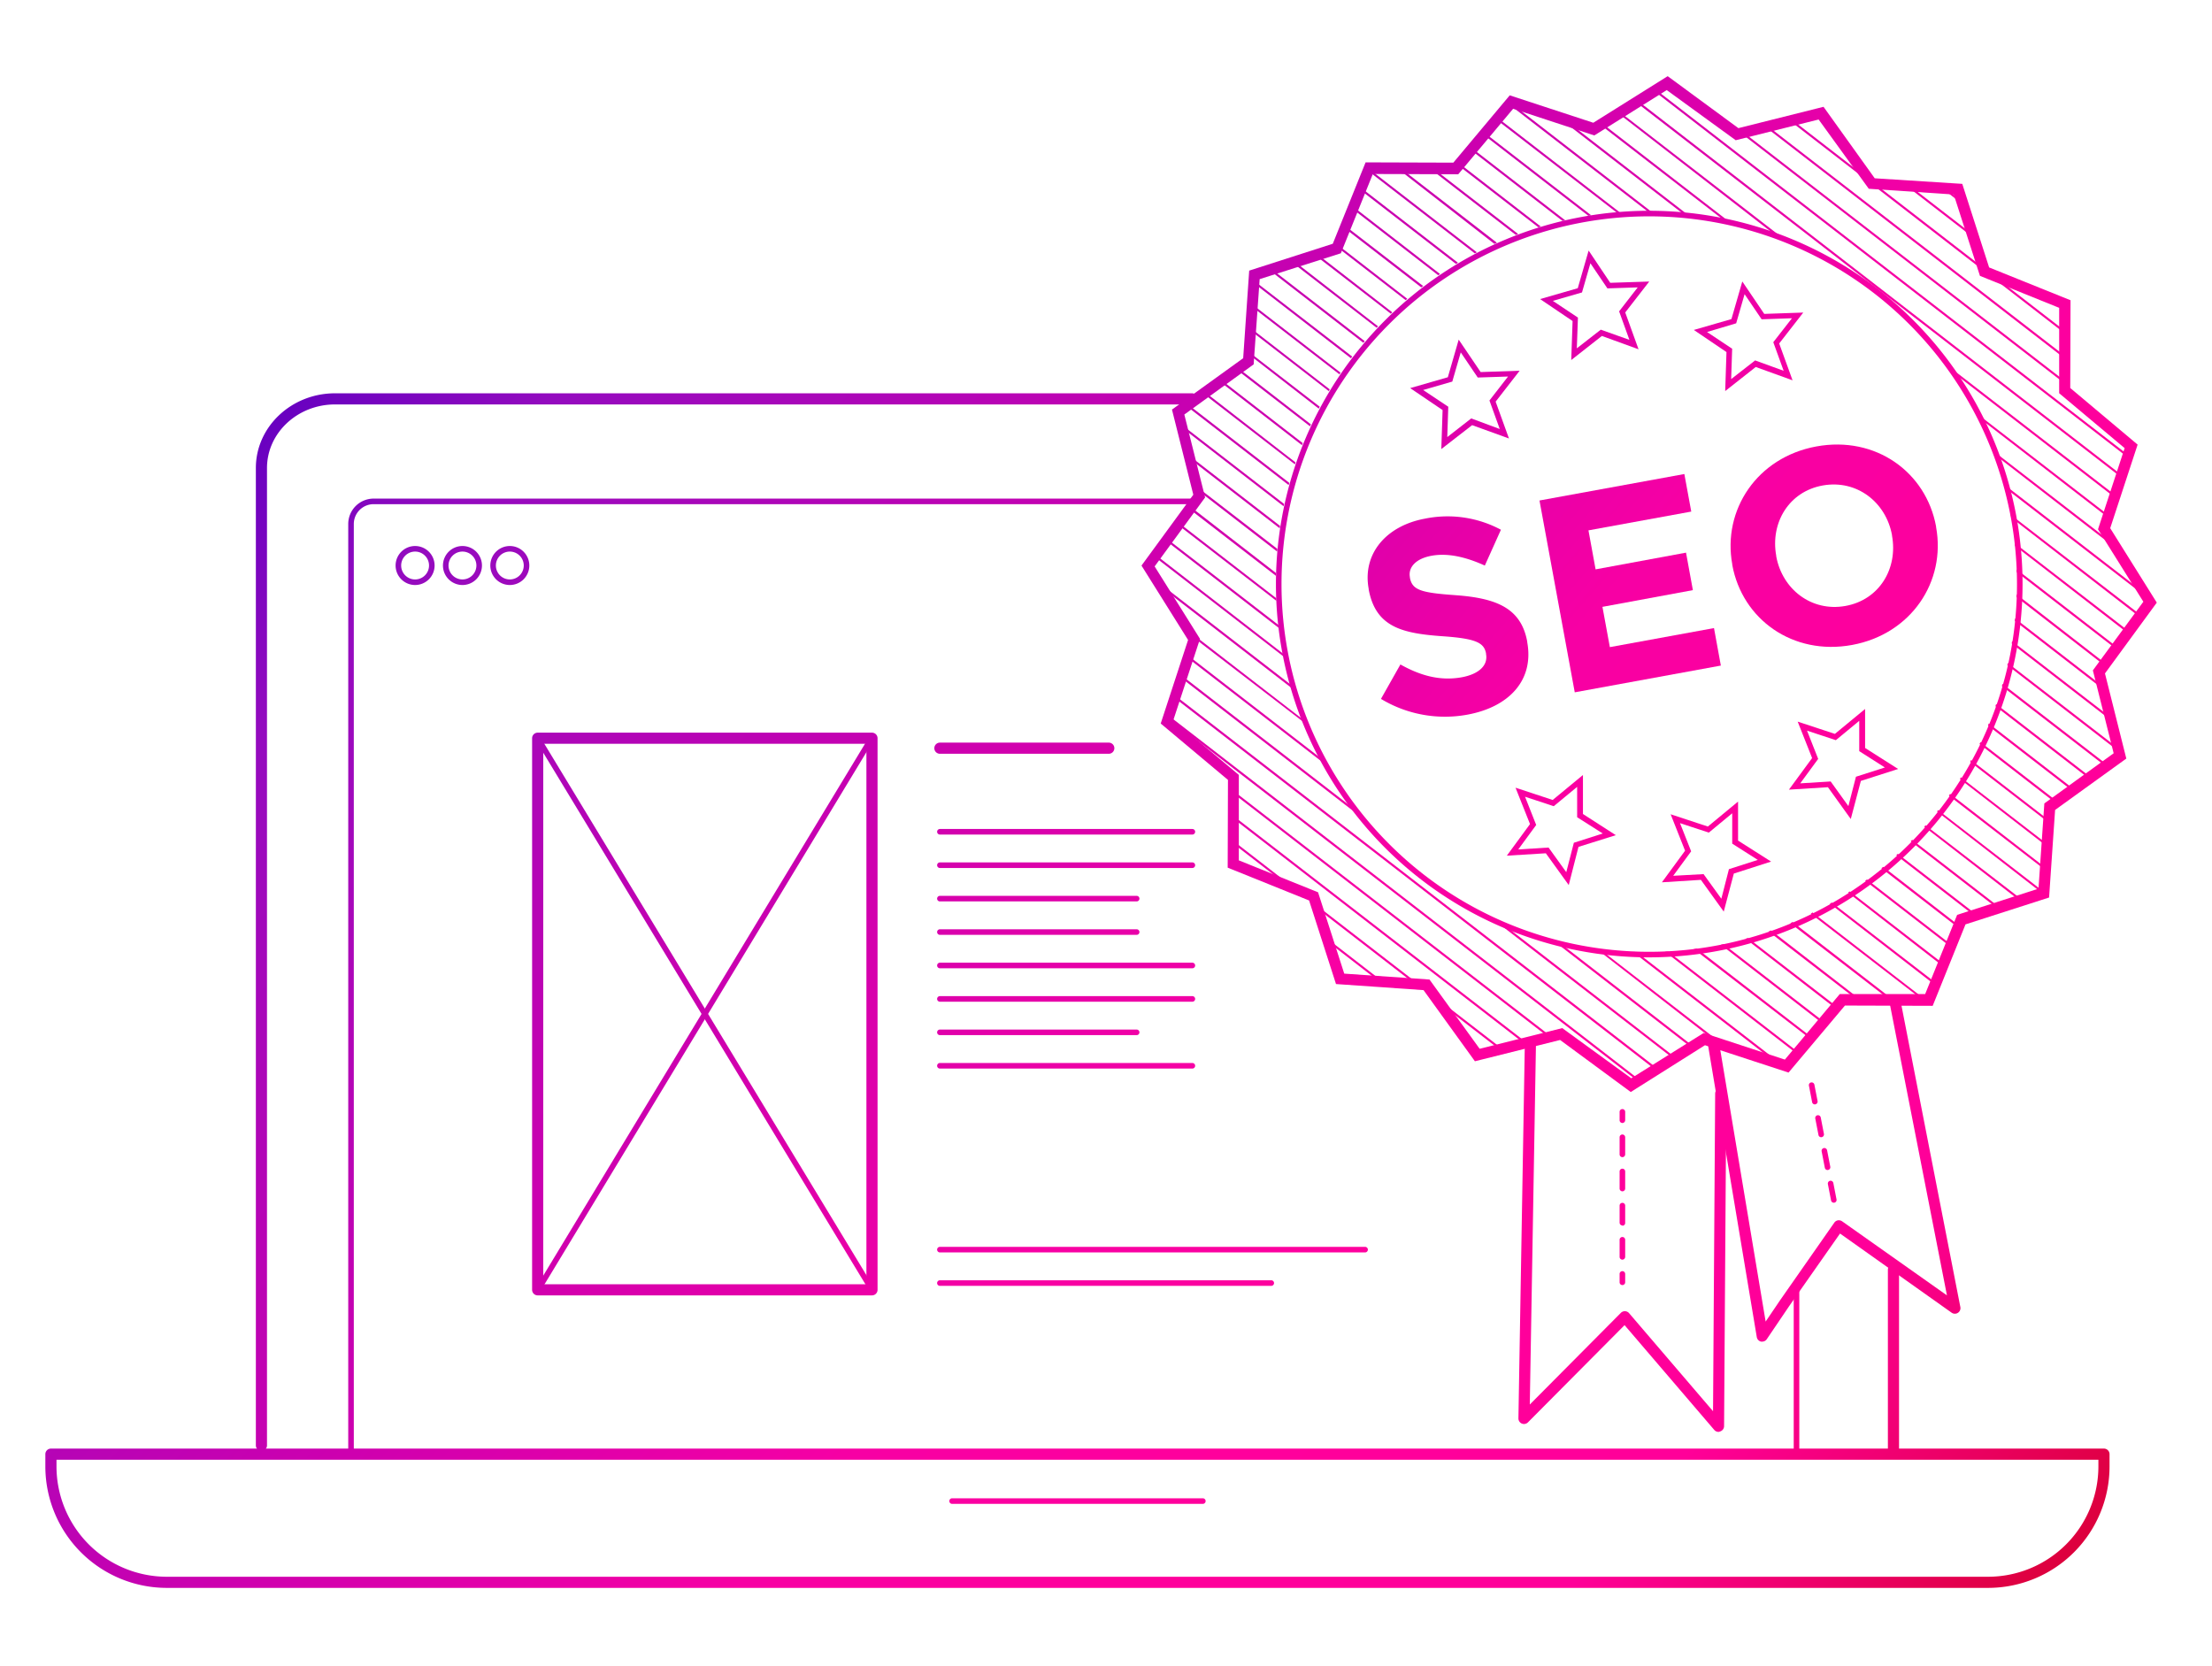 <?xml version="1.0" encoding="UTF-8"?>
<svg xmlns="http://www.w3.org/2000/svg" xmlns:xlink="http://www.w3.org/1999/xlink" id="Ebene_1" data-name="Ebene 1" viewBox="0 0 397 299">
  <defs>
    <style>.cls-1{fill:url(#Unbenannter_Verlauf_2);}.cls-2{fill:url(#Unbenannter_Verlauf_2-2);}.cls-3{fill:url(#Unbenannter_Verlauf_2-3);}.cls-4{fill:url(#Unbenannter_Verlauf_2-4);}.cls-5{fill:url(#Unbenannter_Verlauf_2-5);}.cls-6{fill:url(#Unbenannter_Verlauf_2-6);}.cls-7{fill:url(#Unbenannter_Verlauf_2-7);}.cls-8{fill:url(#Unbenannter_Verlauf_2-8);}.cls-9{fill:url(#Unbenannter_Verlauf_2-9);}.cls-10{fill:url(#Unbenannter_Verlauf_2-10);}.cls-11{fill:url(#Unbenannter_Verlauf_2-11);}.cls-12{fill:url(#Unbenannter_Verlauf_2-12);}.cls-13{fill:url(#Unbenannter_Verlauf_2-13);}.cls-14{fill:url(#Unbenannter_Verlauf_2-14);}.cls-15{fill:url(#Unbenannter_Verlauf_2-15);}.cls-16{fill:url(#Unbenannter_Verlauf_2-16);}.cls-17{fill:url(#Unbenannter_Verlauf_2-17);}.cls-18{fill:url(#Unbenannter_Verlauf_2-18);}.cls-19{fill:url(#Unbenannter_Verlauf_2-19);}.cls-20{fill:url(#Unbenannter_Verlauf_2-20);}.cls-21{fill:url(#Unbenannter_Verlauf_2-21);}.cls-22{fill:url(#Unbenannter_Verlauf_2-22);}.cls-23{fill:url(#Unbenannter_Verlauf_2-23);}.cls-24{fill:url(#Unbenannter_Verlauf_2-24);}.cls-25{fill:url(#Unbenannter_Verlauf_2-25);}.cls-26{fill:url(#Unbenannter_Verlauf_2-26);}.cls-27{fill:url(#Unbenannter_Verlauf_2-27);}.cls-28{fill:url(#Unbenannter_Verlauf_2-28);}.cls-29{fill:url(#Unbenannter_Verlauf_2-29);}.cls-30{fill:url(#Unbenannter_Verlauf_2-30);}.cls-31{fill:url(#Unbenannter_Verlauf_2-31);}.cls-32{fill:url(#Unbenannter_Verlauf_2-32);}.cls-33{fill:url(#Unbenannter_Verlauf_2-33);}.cls-34{fill:url(#Unbenannter_Verlauf_2-34);}.cls-35{fill:url(#Unbenannter_Verlauf_2-35);}.cls-36{fill:url(#Unbenannter_Verlauf_2-36);}.cls-37{fill:url(#Unbenannter_Verlauf_2-37);}.cls-38{fill:url(#Unbenannter_Verlauf_2-38);}.cls-39{fill:url(#Unbenannter_Verlauf_2-39);}.cls-40{fill:url(#Unbenannter_Verlauf_2-40);}.cls-41{fill:none;}.cls-42{fill:url(#Unbenannter_Verlauf_2-41);}.cls-43{fill:url(#Unbenannter_Verlauf_2-42);}.cls-44{fill:url(#Unbenannter_Verlauf_2-43);}.cls-45{fill:url(#Unbenannter_Verlauf_2-44);}.cls-46{fill:url(#Unbenannter_Verlauf_2-45);}.cls-47{fill:url(#Unbenannter_Verlauf_2-46);}.cls-48{fill:url(#Unbenannter_Verlauf_2-47);}.cls-49{fill:url(#Unbenannter_Verlauf_2-48);}.cls-50{fill:url(#Unbenannter_Verlauf_2-49);}.cls-51{fill:url(#Unbenannter_Verlauf_2-50);}.cls-52{fill:url(#Unbenannter_Verlauf_2-51);}.cls-53{fill:url(#Unbenannter_Verlauf_2-52);}.cls-54{fill:url(#Unbenannter_Verlauf_2-53);}.cls-55{fill:url(#Unbenannter_Verlauf_2-54);}.cls-56{fill:url(#Unbenannter_Verlauf_2-55);}.cls-57{fill:url(#Unbenannter_Verlauf_2-56);}.cls-58{fill:url(#Unbenannter_Verlauf_2-57);}.cls-59{fill:url(#Unbenannter_Verlauf_2-58);}.cls-60{fill:url(#Unbenannter_Verlauf_2-59);}.cls-61{fill:url(#Unbenannter_Verlauf_2-60);}.cls-62{fill:url(#Unbenannter_Verlauf_2-61);}.cls-63{fill:url(#Unbenannter_Verlauf_2-62);}.cls-64{fill:url(#Unbenannter_Verlauf_2-63);}.cls-65{fill:url(#Unbenannter_Verlauf_2-64);}.cls-66{fill:url(#Unbenannter_Verlauf_2-65);}.cls-67{fill:url(#Unbenannter_Verlauf_2-66);}.cls-68{fill:url(#Unbenannter_Verlauf_2-67);}.cls-69{fill:url(#Unbenannter_Verlauf_2-68);}.cls-70{fill:url(#Unbenannter_Verlauf_2-69);}.cls-71{fill:url(#Unbenannter_Verlauf_2-70);}.cls-72{fill:url(#Unbenannter_Verlauf_2-71);}.cls-73{fill:url(#Unbenannter_Verlauf_2-72);}.cls-74{fill:url(#Unbenannter_Verlauf_2-73);}.cls-75{fill:url(#Unbenannter_Verlauf_2-74);}.cls-76{fill:url(#Unbenannter_Verlauf_2-75);}.cls-77{fill:url(#Unbenannter_Verlauf_2-76);}.cls-78{fill:url(#Unbenannter_Verlauf_2-77);}.cls-79{fill:url(#Unbenannter_Verlauf_2-78);}.cls-80{fill:url(#Unbenannter_Verlauf_2-79);}.cls-81{fill:url(#Unbenannter_Verlauf_2-80);}.cls-82{fill:url(#Unbenannter_Verlauf_2-81);}.cls-83{fill:url(#Unbenannter_Verlauf_2-82);}.cls-84{fill:url(#Unbenannter_Verlauf_2-83);}.cls-85{fill:url(#Unbenannter_Verlauf_2-84);}.cls-86{fill:url(#Unbenannter_Verlauf_2-85);}.cls-87{fill:url(#Unbenannter_Verlauf_2-86);}.cls-88{fill:url(#Unbenannter_Verlauf_2-87);}.cls-89{fill:url(#Unbenannter_Verlauf_2-88);}.cls-90{fill:url(#Unbenannter_Verlauf_2-89);}.cls-91{fill:url(#Unbenannter_Verlauf_2-90);}.cls-92{fill:url(#Unbenannter_Verlauf_2-91);}.cls-93{fill:url(#Unbenannter_Verlauf_2-92);}.cls-94{fill:url(#Unbenannter_Verlauf_2-93);}.cls-95{fill:url(#Unbenannter_Verlauf_2-94);}.cls-96{fill:url(#Unbenannter_Verlauf_2-95);}.cls-97{fill:url(#Unbenannter_Verlauf_2-96);}.cls-98{fill:url(#Unbenannter_Verlauf_2-97);}.cls-99{fill:url(#Unbenannter_Verlauf_2-98);}.cls-100{fill:url(#Unbenannter_Verlauf_2-99);}.cls-101{fill:url(#Unbenannter_Verlauf_2-100);}.cls-102{fill:url(#Unbenannter_Verlauf_2-101);}.cls-103{fill:url(#Unbenannter_Verlauf_2-102);}.cls-104{fill:url(#Unbenannter_Verlauf_2-103);}.cls-105{fill:url(#Unbenannter_Verlauf_2-104);}.cls-106{fill:url(#Unbenannter_Verlauf_2-105);}.cls-107{fill:url(#Unbenannter_Verlauf_2-106);}.cls-108{fill:url(#Unbenannter_Verlauf_2-107);}.cls-109{fill:url(#Unbenannter_Verlauf_2-108);}.cls-110{fill:url(#Unbenannter_Verlauf_2-109);}.cls-111{fill:url(#Unbenannter_Verlauf_2-110);}.cls-112{fill:url(#Unbenannter_Verlauf_2-111);}.cls-113{fill:url(#Unbenannter_Verlauf_2-112);}.cls-114{fill:url(#Unbenannter_Verlauf_2-113);}.cls-115{fill:url(#Unbenannter_Verlauf_2-114);}.cls-116{fill:url(#Unbenannter_Verlauf_2-115);}.cls-117{fill:url(#Unbenannter_Verlauf_2-116);}.cls-118{fill:url(#Unbenannter_Verlauf_2-117);}.cls-119{fill:url(#Unbenannter_Verlauf_2-118);}.cls-120{fill:url(#Unbenannter_Verlauf_2-119);}.cls-121{fill:url(#Unbenannter_Verlauf_2-120);}.cls-122{fill:url(#Unbenannter_Verlauf_2-121);}.cls-123{fill:url(#Unbenannter_Verlauf_2-122);}.cls-124{fill:url(#Unbenannter_Verlauf_2-123);}.cls-125{fill:url(#Unbenannter_Verlauf_2-124);}.cls-126{fill:url(#Unbenannter_Verlauf_2-125);}.cls-127{fill:url(#Unbenannter_Verlauf_2-126);}.cls-128{fill:url(#Unbenannter_Verlauf_2-127);}.cls-129{fill:url(#Unbenannter_Verlauf_2-128);}.cls-130{fill:url(#Unbenannter_Verlauf_2-129);}.cls-131{fill:url(#Unbenannter_Verlauf_2-130);}.cls-132{fill:url(#Unbenannter_Verlauf_2-131);}.cls-133{fill:url(#Unbenannter_Verlauf_2-132);}.cls-134{fill:url(#Unbenannter_Verlauf_2-133);}.cls-135{fill:url(#Unbenannter_Verlauf_2-134);}</style>
    <linearGradient id="Unbenannter_Verlauf_2" x1="80.9" y1="33.98" x2="370.88" y2="288.04" gradientUnits="userSpaceOnUse">
      <stop offset="0" stop-color="#6400c0"></stop>
      <stop offset="0.1" stop-color="#940bbf"></stop>
      <stop offset="0.35" stop-color="#cd00af"></stop>
      <stop offset="0.53" stop-color="#f700a4"></stop>
      <stop offset="0.66" stop-color="#ff009c"></stop>
      <stop offset="0.82" stop-color="#f09"></stop>
      <stop offset="1" stop-color="#da0035"></stop>
    </linearGradient>
    <linearGradient id="Unbenannter_Verlauf_2-2" x1="35.94" y1="85.29" x2="325.92" y2="339.35" xlink:href="#Unbenannter_Verlauf_2"></linearGradient>
    <linearGradient id="Unbenannter_Verlauf_2-3" x1="89.16" y1="24.55" x2="379.13" y2="278.62" xlink:href="#Unbenannter_Verlauf_2"></linearGradient>
    <linearGradient id="Unbenannter_Verlauf_2-4" x1="37.21" y1="83.85" x2="327.19" y2="337.91" xlink:href="#Unbenannter_Verlauf_2"></linearGradient>
    <linearGradient id="Unbenannter_Verlauf_2-5" x1="14.33" y1="109.96" x2="304.31" y2="364.02" xlink:href="#Unbenannter_Verlauf_2"></linearGradient>
    <linearGradient id="Unbenannter_Verlauf_2-6" x1="13.05" y1="111.42" x2="303.02" y2="365.48" xlink:href="#Unbenannter_Verlauf_2"></linearGradient>
    <linearGradient id="Unbenannter_Verlauf_2-7" x1="139.18" y1="-32.54" x2="429.15" y2="221.53" xlink:href="#Unbenannter_Verlauf_2"></linearGradient>
    <linearGradient id="Unbenannter_Verlauf_2-8" x1="139.18" y1="-32.54" x2="429.15" y2="221.53" xlink:href="#Unbenannter_Verlauf_2"></linearGradient>
    <linearGradient id="Unbenannter_Verlauf_2-9" x1="77.33" y1="38.05" x2="367.31" y2="292.12" xlink:href="#Unbenannter_Verlauf_2"></linearGradient>
    <linearGradient id="Unbenannter_Verlauf_2-10" x1="101.16" y1="10.86" x2="391.13" y2="264.92" xlink:href="#Unbenannter_Verlauf_2"></linearGradient>
    <linearGradient id="Unbenannter_Verlauf_2-11" x1="103.03" y1="8.72" x2="393.01" y2="262.78" xlink:href="#Unbenannter_Verlauf_2"></linearGradient>
    <linearGradient id="Unbenannter_Verlauf_2-12" x1="89.77" y1="23.85" x2="379.75" y2="277.91" xlink:href="#Unbenannter_Verlauf_2"></linearGradient>
    <linearGradient id="Unbenannter_Verlauf_2-13" x1="82.56" y1="32.08" x2="372.54" y2="286.14" xlink:href="#Unbenannter_Verlauf_2"></linearGradient>
    <linearGradient id="Unbenannter_Verlauf_2-14" x1="75.35" y1="40.31" x2="365.33" y2="294.37" xlink:href="#Unbenannter_Verlauf_2"></linearGradient>
    <linearGradient id="Unbenannter_Verlauf_2-15" x1="120.26" y1="-10.95" x2="410.24" y2="243.12" xlink:href="#Unbenannter_Verlauf_2"></linearGradient>
    <linearGradient id="Unbenannter_Verlauf_2-16" x1="137.73" y1="-30.88" x2="427.7" y2="223.18" xlink:href="#Unbenannter_Verlauf_2"></linearGradient>
    <linearGradient id="Unbenannter_Verlauf_2-17" x1="157.02" y1="-52.89" x2="446.99" y2="201.17" xlink:href="#Unbenannter_Verlauf_2"></linearGradient>
    <linearGradient id="Unbenannter_Verlauf_2-18" x1="168.83" y1="-66.38" x2="458.81" y2="187.68" xlink:href="#Unbenannter_Verlauf_2"></linearGradient>
    <linearGradient id="Unbenannter_Verlauf_2-19" x1="141.55" y1="-35.24" x2="431.52" y2="218.82" xlink:href="#Unbenannter_Verlauf_2"></linearGradient>
    <linearGradient id="Unbenannter_Verlauf_2-20" x1="159.57" y1="-55.82" x2="449.55" y2="198.25" xlink:href="#Unbenannter_Verlauf_2"></linearGradient>
    <linearGradient id="Unbenannter_Verlauf_2-21" x1="110.48" y1="0.22" x2="400.46" y2="254.28" xlink:href="#Unbenannter_Verlauf_2"></linearGradient>
    <linearGradient id="Unbenannter_Verlauf_2-22" x1="138.35" y1="-31.59" x2="428.33" y2="222.47" xlink:href="#Unbenannter_Verlauf_2"></linearGradient>
    <linearGradient id="Unbenannter_Verlauf_2-23" x1="120.2" y1="-10.87" x2="410.17" y2="243.19" xlink:href="#Unbenannter_Verlauf_2"></linearGradient>
    <linearGradient id="Unbenannter_Verlauf_2-24" x1="27.34" y1="95.12" x2="317.31" y2="349.18" xlink:href="#Unbenannter_Verlauf_2"></linearGradient>
    <linearGradient id="Unbenannter_Verlauf_2-25" x1="27.34" y1="95.12" x2="317.31" y2="349.18" gradientTransform="translate(112.65 -39.21) rotate(31.22)" xlink:href="#Unbenannter_Verlauf_2"></linearGradient>
    <linearGradient id="Unbenannter_Verlauf_2-26" x1="27.34" y1="95.12" x2="317.31" y2="349.18" gradientTransform="translate(216.73 -20.44) rotate(58.83)" xlink:href="#Unbenannter_Verlauf_2"></linearGradient>
    <linearGradient id="Unbenannter_Verlauf_2-27" x1="75.89" y1="39.7" x2="365.86" y2="293.76" xlink:href="#Unbenannter_Verlauf_2"></linearGradient>
    <linearGradient id="Unbenannter_Verlauf_2-28" x1="71.71" y1="44.47" x2="361.68" y2="298.53" xlink:href="#Unbenannter_Verlauf_2"></linearGradient>
    <linearGradient id="Unbenannter_Verlauf_2-29" x1="68.73" y1="47.87" x2="358.71" y2="301.93" xlink:href="#Unbenannter_Verlauf_2"></linearGradient>
    <linearGradient id="Unbenannter_Verlauf_2-30" x1="63.59" y1="53.74" x2="353.57" y2="307.8" xlink:href="#Unbenannter_Verlauf_2"></linearGradient>
    <linearGradient id="Unbenannter_Verlauf_2-31" x1="60.62" y1="57.13" x2="350.59" y2="311.19" xlink:href="#Unbenannter_Verlauf_2"></linearGradient>
    <linearGradient id="Unbenannter_Verlauf_2-32" x1="59.81" y1="58.05" x2="349.79" y2="312.11" xlink:href="#Unbenannter_Verlauf_2"></linearGradient>
    <linearGradient id="Unbenannter_Verlauf_2-33" x1="56.84" y1="61.44" x2="346.81" y2="315.5" xlink:href="#Unbenannter_Verlauf_2"></linearGradient>
    <linearGradient id="Unbenannter_Verlauf_2-34" x1="51.69" y1="67.32" x2="341.67" y2="321.38" xlink:href="#Unbenannter_Verlauf_2"></linearGradient>
    <linearGradient id="Unbenannter_Verlauf_2-35" x1="41.27" y1="79.22" x2="331.24" y2="333.28" xlink:href="#Unbenannter_Verlauf_2"></linearGradient>
    <linearGradient id="Unbenannter_Verlauf_2-36" x1="34.63" y1="86.79" x2="324.61" y2="340.85" xlink:href="#Unbenannter_Verlauf_2"></linearGradient>
    <linearGradient id="Unbenannter_Verlauf_2-37" x1="50.89" y1="68.23" x2="340.87" y2="322.29" xlink:href="#Unbenannter_Verlauf_2"></linearGradient>
    <linearGradient id="Unbenannter_Verlauf_2-38" x1="44.65" y1="75.35" x2="334.63" y2="329.41" xlink:href="#Unbenannter_Verlauf_2"></linearGradient>
    <linearGradient id="Unbenannter_Verlauf_2-39" x1="48.35" y1="71.14" x2="338.32" y2="325.2" xlink:href="#Unbenannter_Verlauf_2"></linearGradient>
    <linearGradient id="Unbenannter_Verlauf_2-40" x1="52.04" y1="66.92" x2="342.01" y2="320.99" xlink:href="#Unbenannter_Verlauf_2"></linearGradient>
    <linearGradient id="Unbenannter_Verlauf_2-41" x1="126.56" y1="-18.14" x2="416.54" y2="235.92" xlink:href="#Unbenannter_Verlauf_2"></linearGradient>
    <linearGradient id="Unbenannter_Verlauf_2-42" x1="132.47" y1="-24.88" x2="422.44" y2="229.18" xlink:href="#Unbenannter_Verlauf_2"></linearGradient>
    <linearGradient id="Unbenannter_Verlauf_2-43" x1="124.22" y1="-15.46" x2="414.19" y2="238.6" xlink:href="#Unbenannter_Verlauf_2"></linearGradient>
    <linearGradient id="Unbenannter_Verlauf_2-44" x1="130.13" y1="-22.21" x2="420.1" y2="231.85" xlink:href="#Unbenannter_Verlauf_2"></linearGradient>
    <linearGradient id="Unbenannter_Verlauf_2-45" x1="127.78" y1="-19.53" x2="417.76" y2="234.53" xlink:href="#Unbenannter_Verlauf_2"></linearGradient>
    <linearGradient id="Unbenannter_Verlauf_2-46" x1="121.88" y1="-12.79" x2="411.85" y2="241.27" xlink:href="#Unbenannter_Verlauf_2"></linearGradient>
    <linearGradient id="Unbenannter_Verlauf_2-47" x1="119.54" y1="-10.12" x2="409.51" y2="243.94" xlink:href="#Unbenannter_Verlauf_2"></linearGradient>
    <linearGradient id="Unbenannter_Verlauf_2-48" x1="125.43" y1="-16.85" x2="415.41" y2="237.21" xlink:href="#Unbenannter_Verlauf_2"></linearGradient>
    <linearGradient id="Unbenannter_Verlauf_2-49" x1="117.26" y1="-7.52" x2="407.24" y2="246.54" xlink:href="#Unbenannter_Verlauf_2"></linearGradient>
    <linearGradient id="Unbenannter_Verlauf_2-50" x1="123.07" y1="-14.15" x2="413.04" y2="239.92" xlink:href="#Unbenannter_Verlauf_2"></linearGradient>
    <linearGradient id="Unbenannter_Verlauf_2-51" x1="120.59" y1="-11.32" x2="410.57" y2="242.74" xlink:href="#Unbenannter_Verlauf_2"></linearGradient>
    <linearGradient id="Unbenannter_Verlauf_2-52" x1="115.05" y1="-5" x2="405.03" y2="249.06" xlink:href="#Unbenannter_Verlauf_2"></linearGradient>
    <linearGradient id="Unbenannter_Verlauf_2-53" x1="112.84" y1="-2.48" x2="402.82" y2="251.58" xlink:href="#Unbenannter_Verlauf_2"></linearGradient>
    <linearGradient id="Unbenannter_Verlauf_2-54" x1="118.11" y1="-8.49" x2="408.09" y2="245.57" xlink:href="#Unbenannter_Verlauf_2"></linearGradient>
    <linearGradient id="Unbenannter_Verlauf_2-55" x1="115.67" y1="-5.7" x2="405.64" y2="248.36" xlink:href="#Unbenannter_Verlauf_2"></linearGradient>
    <linearGradient id="Unbenannter_Verlauf_2-56" x1="110.57" y1="0.12" x2="400.54" y2="254.18" xlink:href="#Unbenannter_Verlauf_2"></linearGradient>
    <linearGradient id="Unbenannter_Verlauf_2-57" x1="108.28" y1="2.73" x2="398.26" y2="256.79" xlink:href="#Unbenannter_Verlauf_2"></linearGradient>
    <linearGradient id="Unbenannter_Verlauf_2-58" x1="113.27" y1="-2.96" x2="403.24" y2="251.1" xlink:href="#Unbenannter_Verlauf_2"></linearGradient>
    <linearGradient id="Unbenannter_Verlauf_2-59" x1="106.01" y1="5.32" x2="395.98" y2="259.38" xlink:href="#Unbenannter_Verlauf_2"></linearGradient>
    <linearGradient id="Unbenannter_Verlauf_2-60" x1="110.85" y1="-0.21" x2="400.83" y2="253.85" xlink:href="#Unbenannter_Verlauf_2"></linearGradient>
    <linearGradient id="Unbenannter_Verlauf_2-61" x1="103.74" y1="7.91" x2="393.72" y2="261.97" xlink:href="#Unbenannter_Verlauf_2"></linearGradient>
    <linearGradient id="Unbenannter_Verlauf_2-62" x1="108.43" y1="2.56" x2="398.41" y2="256.62" xlink:href="#Unbenannter_Verlauf_2"></linearGradient>
    <linearGradient id="Unbenannter_Verlauf_2-63" x1="101.58" y1="10.38" x2="391.55" y2="264.44" xlink:href="#Unbenannter_Verlauf_2"></linearGradient>
    <linearGradient id="Unbenannter_Verlauf_2-64" x1="105.98" y1="5.36" x2="395.95" y2="259.42" xlink:href="#Unbenannter_Verlauf_2"></linearGradient>
    <linearGradient id="Unbenannter_Verlauf_2-65" x1="103.32" y1="8.39" x2="393.3" y2="262.45" xlink:href="#Unbenannter_Verlauf_2"></linearGradient>
    <linearGradient id="Unbenannter_Verlauf_2-66" x1="99.54" y1="12.71" x2="389.52" y2="266.77" xlink:href="#Unbenannter_Verlauf_2"></linearGradient>
    <linearGradient id="Unbenannter_Verlauf_2-67" x1="100.74" y1="11.33" x2="390.72" y2="265.39" xlink:href="#Unbenannter_Verlauf_2"></linearGradient>
    <linearGradient id="Unbenannter_Verlauf_2-68" x1="97.37" y1="15.18" x2="387.35" y2="269.24" xlink:href="#Unbenannter_Verlauf_2"></linearGradient>
    <linearGradient id="Unbenannter_Verlauf_2-69" x1="98.16" y1="14.28" x2="388.13" y2="268.35" xlink:href="#Unbenannter_Verlauf_2"></linearGradient>
    <linearGradient id="Unbenannter_Verlauf_2-70" x1="95.26" y1="17.59" x2="385.24" y2="271.65" xlink:href="#Unbenannter_Verlauf_2"></linearGradient>
    <linearGradient id="Unbenannter_Verlauf_2-71" x1="94.38" y1="18.6" x2="384.35" y2="272.66" xlink:href="#Unbenannter_Verlauf_2"></linearGradient>
    <linearGradient id="Unbenannter_Verlauf_2-72" x1="92.03" y1="21.27" x2="382.01" y2="275.34" xlink:href="#Unbenannter_Verlauf_2"></linearGradient>
    <linearGradient id="Unbenannter_Verlauf_2-73" x1="89.69" y1="23.94" x2="379.67" y2="278" xlink:href="#Unbenannter_Verlauf_2"></linearGradient>
    <linearGradient id="Unbenannter_Verlauf_2-74" x1="87.35" y1="26.62" x2="377.33" y2="280.68" xlink:href="#Unbenannter_Verlauf_2"></linearGradient>
    <linearGradient id="Unbenannter_Verlauf_2-75" x1="84.07" y1="30.37" x2="374.04" y2="284.44" xlink:href="#Unbenannter_Verlauf_2"></linearGradient>
    <linearGradient id="Unbenannter_Verlauf_2-76" x1="85.95" y1="28.21" x2="375.93" y2="282.27" xlink:href="#Unbenannter_Verlauf_2"></linearGradient>
    <linearGradient id="Unbenannter_Verlauf_2-77" x1="85.01" y1="29.29" x2="374.99" y2="283.35" xlink:href="#Unbenannter_Verlauf_2"></linearGradient>
    <linearGradient id="Unbenannter_Verlauf_2-78" x1="82.67" y1="31.97" x2="372.64" y2="286.03" xlink:href="#Unbenannter_Verlauf_2"></linearGradient>
    <linearGradient id="Unbenannter_Verlauf_2-79" x1="83.89" y1="30.57" x2="373.86" y2="284.63" xlink:href="#Unbenannter_Verlauf_2"></linearGradient>
    <linearGradient id="Unbenannter_Verlauf_2-80" x1="80.32" y1="34.64" x2="370.3" y2="288.7" xlink:href="#Unbenannter_Verlauf_2"></linearGradient>
    <linearGradient id="Unbenannter_Verlauf_2-81" x1="197.41" y1="-98.99" x2="487.38" y2="155.07" xlink:href="#Unbenannter_Verlauf_2"></linearGradient>
    <linearGradient id="Unbenannter_Verlauf_2-82" x1="196.15" y1="-97.56" x2="486.13" y2="156.5" xlink:href="#Unbenannter_Verlauf_2"></linearGradient>
    <linearGradient id="Unbenannter_Verlauf_2-83" x1="195.06" y1="-96.32" x2="485.04" y2="157.74" xlink:href="#Unbenannter_Verlauf_2"></linearGradient>
    <linearGradient id="Unbenannter_Verlauf_2-84" x1="193.98" y1="-95.08" x2="483.96" y2="158.98" xlink:href="#Unbenannter_Verlauf_2"></linearGradient>
    <linearGradient id="Unbenannter_Verlauf_2-85" x1="192.35" y1="-93.22" x2="482.32" y2="160.84" xlink:href="#Unbenannter_Verlauf_2"></linearGradient>
    <linearGradient id="Unbenannter_Verlauf_2-86" x1="193.61" y1="-94.66" x2="483.59" y2="159.4" xlink:href="#Unbenannter_Verlauf_2"></linearGradient>
    <linearGradient id="Unbenannter_Verlauf_2-87" x1="190.38" y1="-90.97" x2="480.35" y2="163.09" xlink:href="#Unbenannter_Verlauf_2"></linearGradient>
    <linearGradient id="Unbenannter_Verlauf_2-88" x1="188.03" y1="-88.3" x2="478.01" y2="165.77" xlink:href="#Unbenannter_Verlauf_2"></linearGradient>
    <linearGradient id="Unbenannter_Verlauf_2-89" x1="185.69" y1="-85.63" x2="475.67" y2="168.43" xlink:href="#Unbenannter_Verlauf_2"></linearGradient>
    <linearGradient id="Unbenannter_Verlauf_2-90" x1="183.35" y1="-82.95" x2="473.33" y2="171.11" xlink:href="#Unbenannter_Verlauf_2"></linearGradient>
    <linearGradient id="Unbenannter_Verlauf_2-91" x1="179.49" y1="-78.55" x2="469.47" y2="175.51" xlink:href="#Unbenannter_Verlauf_2"></linearGradient>
    <linearGradient id="Unbenannter_Verlauf_2-92" x1="182.54" y1="-82.03" x2="472.51" y2="172.04" xlink:href="#Unbenannter_Verlauf_2"></linearGradient>
    <linearGradient id="Unbenannter_Verlauf_2-93" x1="176.93" y1="-75.63" x2="466.91" y2="178.43" xlink:href="#Unbenannter_Verlauf_2"></linearGradient>
    <linearGradient id="Unbenannter_Verlauf_2-94" x1="180.4" y1="-79.59" x2="470.38" y2="174.47" xlink:href="#Unbenannter_Verlauf_2"></linearGradient>
    <linearGradient id="Unbenannter_Verlauf_2-95" x1="174.32" y1="-72.65" x2="464.3" y2="181.42" xlink:href="#Unbenannter_Verlauf_2"></linearGradient>
    <linearGradient id="Unbenannter_Verlauf_2-96" x1="178.27" y1="-77.15" x2="468.25" y2="176.91" xlink:href="#Unbenannter_Verlauf_2"></linearGradient>
    <linearGradient id="Unbenannter_Verlauf_2-97" x1="171.71" y1="-69.66" x2="461.68" y2="184.4" xlink:href="#Unbenannter_Verlauf_2"></linearGradient>
    <linearGradient id="Unbenannter_Verlauf_2-98" x1="176.23" y1="-74.82" x2="466.2" y2="179.24" xlink:href="#Unbenannter_Verlauf_2"></linearGradient>
    <linearGradient id="Unbenannter_Verlauf_2-99" x1="169.27" y1="-66.89" x2="459.25" y2="187.18" xlink:href="#Unbenannter_Verlauf_2"></linearGradient>
    <linearGradient id="Unbenannter_Verlauf_2-100" x1="174.01" y1="-72.29" x2="463.98" y2="181.78" xlink:href="#Unbenannter_Verlauf_2"></linearGradient>
    <linearGradient id="Unbenannter_Verlauf_2-101" x1="171.74" y1="-69.7" x2="461.71" y2="184.36" xlink:href="#Unbenannter_Verlauf_2"></linearGradient>
    <linearGradient id="Unbenannter_Verlauf_2-102" x1="166.85" y1="-64.12" x2="456.83" y2="189.94" xlink:href="#Unbenannter_Verlauf_2"></linearGradient>
    <linearGradient id="Unbenannter_Verlauf_2-103" x1="169.46" y1="-67.1" x2="459.44" y2="186.96" xlink:href="#Unbenannter_Verlauf_2"></linearGradient>
    <linearGradient id="Unbenannter_Verlauf_2-104" x1="164.44" y1="-61.37" x2="454.42" y2="192.69" xlink:href="#Unbenannter_Verlauf_2"></linearGradient>
    <linearGradient id="Unbenannter_Verlauf_2-105" x1="162.04" y1="-58.63" x2="452.02" y2="195.43" xlink:href="#Unbenannter_Verlauf_2"></linearGradient>
    <linearGradient id="Unbenannter_Verlauf_2-106" x1="167.17" y1="-64.49" x2="457.15" y2="189.57" xlink:href="#Unbenannter_Verlauf_2"></linearGradient>
    <linearGradient id="Unbenannter_Verlauf_2-107" x1="164.92" y1="-61.92" x2="454.9" y2="192.14" xlink:href="#Unbenannter_Verlauf_2"></linearGradient>
    <linearGradient id="Unbenannter_Verlauf_2-108" x1="159.58" y1="-55.82" x2="449.55" y2="198.24" xlink:href="#Unbenannter_Verlauf_2"></linearGradient>
    <linearGradient id="Unbenannter_Verlauf_2-109" x1="162.71" y1="-59.4" x2="452.69" y2="194.67" xlink:href="#Unbenannter_Verlauf_2"></linearGradient>
    <linearGradient id="Unbenannter_Verlauf_2-110" x1="157.1" y1="-52.99" x2="447.07" y2="201.07" xlink:href="#Unbenannter_Verlauf_2"></linearGradient>
    <linearGradient id="Unbenannter_Verlauf_2-111" x1="154.64" y1="-50.19" x2="444.62" y2="203.87" xlink:href="#Unbenannter_Verlauf_2"></linearGradient>
    <linearGradient id="Unbenannter_Verlauf_2-112" x1="160.5" y1="-56.87" x2="450.47" y2="197.19" xlink:href="#Unbenannter_Verlauf_2"></linearGradient>
    <linearGradient id="Unbenannter_Verlauf_2-113" x1="152.29" y1="-47.5" x2="442.27" y2="206.56" xlink:href="#Unbenannter_Verlauf_2"></linearGradient>
    <linearGradient id="Unbenannter_Verlauf_2-114" x1="158.19" y1="-54.24" x2="448.17" y2="199.83" xlink:href="#Unbenannter_Verlauf_2"></linearGradient>
    <linearGradient id="Unbenannter_Verlauf_2-115" x1="149.94" y1="-44.82" x2="439.92" y2="209.24" xlink:href="#Unbenannter_Verlauf_2"></linearGradient>
    <linearGradient id="Unbenannter_Verlauf_2-116" x1="155.85" y1="-51.57" x2="445.83" y2="202.49" xlink:href="#Unbenannter_Verlauf_2"></linearGradient>
    <linearGradient id="Unbenannter_Verlauf_2-117" x1="153.51" y1="-48.89" x2="443.49" y2="205.17" xlink:href="#Unbenannter_Verlauf_2"></linearGradient>
    <linearGradient id="Unbenannter_Verlauf_2-118" x1="147.6" y1="-42.15" x2="437.57" y2="211.91" xlink:href="#Unbenannter_Verlauf_2"></linearGradient>
    <linearGradient id="Unbenannter_Verlauf_2-119" x1="151.16" y1="-46.21" x2="441.14" y2="207.85" xlink:href="#Unbenannter_Verlauf_2"></linearGradient>
    <linearGradient id="Unbenannter_Verlauf_2-120" x1="145.26" y1="-39.48" x2="435.23" y2="214.58" xlink:href="#Unbenannter_Verlauf_2"></linearGradient>
    <linearGradient id="Unbenannter_Verlauf_2-121" x1="148.85" y1="-43.58" x2="438.83" y2="210.48" xlink:href="#Unbenannter_Verlauf_2"></linearGradient>
    <linearGradient id="Unbenannter_Verlauf_2-122" x1="142.86" y1="-36.74" x2="432.83" y2="217.33" xlink:href="#Unbenannter_Verlauf_2"></linearGradient>
    <linearGradient id="Unbenannter_Verlauf_2-123" x1="146.57" y1="-40.97" x2="436.54" y2="213.09" xlink:href="#Unbenannter_Verlauf_2"></linearGradient>
    <linearGradient id="Unbenannter_Verlauf_2-124" x1="140.46" y1="-34" x2="430.43" y2="220.07" xlink:href="#Unbenannter_Verlauf_2"></linearGradient>
    <linearGradient id="Unbenannter_Verlauf_2-125" x1="138.06" y1="-31.26" x2="428.04" y2="222.8" xlink:href="#Unbenannter_Verlauf_2"></linearGradient>
    <linearGradient id="Unbenannter_Verlauf_2-126" x1="144.28" y1="-38.35" x2="434.25" y2="215.71" xlink:href="#Unbenannter_Verlauf_2"></linearGradient>
    <linearGradient id="Unbenannter_Verlauf_2-127" x1="141.98" y1="-35.74" x2="431.96" y2="218.32" xlink:href="#Unbenannter_Verlauf_2"></linearGradient>
    <linearGradient id="Unbenannter_Verlauf_2-128" x1="135.7" y1="-28.57" x2="425.68" y2="225.49" xlink:href="#Unbenannter_Verlauf_2"></linearGradient>
    <linearGradient id="Unbenannter_Verlauf_2-129" x1="133.41" y1="-25.95" x2="423.38" y2="228.11" xlink:href="#Unbenannter_Verlauf_2"></linearGradient>
    <linearGradient id="Unbenannter_Verlauf_2-130" x1="139.59" y1="-33.01" x2="429.57" y2="221.05" xlink:href="#Unbenannter_Verlauf_2"></linearGradient>
    <linearGradient id="Unbenannter_Verlauf_2-131" x1="137.2" y1="-30.27" x2="427.17" y2="223.79" xlink:href="#Unbenannter_Verlauf_2"></linearGradient>
    <linearGradient id="Unbenannter_Verlauf_2-132" x1="131.12" y1="-23.34" x2="421.1" y2="230.72" xlink:href="#Unbenannter_Verlauf_2"></linearGradient>
    <linearGradient id="Unbenannter_Verlauf_2-133" x1="128.83" y1="-20.73" x2="418.81" y2="233.33" xlink:href="#Unbenannter_Verlauf_2"></linearGradient>
    <linearGradient id="Unbenannter_Verlauf_2-134" x1="134.79" y1="-27.53" x2="424.77" y2="226.53" xlink:href="#Unbenannter_Verlauf_2"></linearGradient>
  </defs>
  <rect class="cls-1" x="321.93" y="230.99" width="1" height="29.2"></rect>
  <path class="cls-2" d="M63.5,260.19h-1V94.05a4.56,4.56,0,0,1,4.56-4.56H213.79v1H67.06a3.56,3.56,0,0,0-3.56,3.56Z"></path>
  <path class="cls-3" d="M339.83,261.46a1,1,0,0,1-1-1V227.89a1,1,0,0,1,2,0v32.57A1,1,0,0,1,339.83,261.46Z"></path>
  <path class="cls-4" d="M46.92,260.42a1,1,0,0,1-1-1V84c0-7.39,6.37-13.41,14.21-13.41h153.8a1,1,0,0,1,0,2H60.13c-6.73,0-12.21,5.12-12.21,11.41v175.4A1,1,0,0,1,46.92,260.42Z"></path>
  <path class="cls-5" d="M356.83,285H29.92A21.8,21.8,0,0,1,8.14,263.22V261a1,1,0,0,1,1-1H377.61a1,1,0,0,1,1,1v2.2A21.8,21.8,0,0,1,356.83,285ZM10.14,262v1.2A19.81,19.81,0,0,0,29.92,283H356.83a19.81,19.81,0,0,0,19.78-19.78V262Z"></path>
  <path class="cls-6" d="M215.88,269.92h-45a.5.5,0,0,1-.5-.5.5.5,0,0,1,.5-.5h45a.5.5,0,0,1,.5.5A.5.5,0,0,1,215.88,269.92Z"></path>
  <path class="cls-7" d="M296,171.83a67,67,0,1,1,67-67A67.07,67.07,0,0,1,296,171.83Zm0-133a66,66,0,1,0,66,66A66.07,66.07,0,0,0,296,38.83Z"></path>
  <path class="cls-8" d="M292.68,196,280,186.66l-15.29,3.82-9.22-12.77-15.71-1.09-4.83-15-14.61-5.89.05-15.75-12.07-10.12,4.91-15-8.36-13.35,9.3-12.72-3.83-15.28,12.78-9.22,1.08-15.72,15-4.82,5.89-14.61,15.75.05,10.12-12.08,15,4.92,13.35-8.36L312,23l15.28-3.83L336.47,32,352.18,33,357,48l14.61,5.89-.05,15.75L383.65,79.8l-4.92,15,8.36,13.36-9.3,12.71,3.83,15.28-12.78,9.22-1.08,15.72-15,4.82-5.89,14.62-15.75-.05L321,192.51l-15-4.91Zm-12.29-11.47,12.38,9,13-8.13,14.57,4.78,9.85-11.76,15.33,0,5.74-14.22,14.6-4.7,1.05-15.3,12.44-9-3.73-14.88L384.68,108l-8.14-13,4.78-14.57-11.75-9.85,0-15.33-14.22-5.74-4.7-14.6L335.4,33.88l-9-12.43-14.88,3.72-12.38-9-13,8.14-14.57-4.79-9.85,11.76-15.33-.05-5.74,14.23L226.08,50.1,225,65.4l-12.44,9,3.73,14.88-9.06,12.38,8.14,13-4.78,14.58,11.75,9.84,0,15.34,14.22,5.73,4.7,14.6,15.3,1.06,9,12.43Z"></path>
  <path class="cls-9" d="M308.43,257a1,1,0,0,1-.76-.35l-16.1-18.81-17.34,17.45a1,1,0,0,1-1.71-.72l1.15-67.34a1,1,0,0,1,1-1h0a1,1,0,0,1,1,1l-1.11,64.86,16.35-16.46a1,1,0,0,1,.75-.29,1,1,0,0,1,.72.35l15.07,17.6.38-57a1,1,0,0,1,1-1h0a1,1,0,0,1,1,1l-.4,59.68a1,1,0,0,1-.65.93A1,1,0,0,1,308.43,257Z"></path>
  <path class="cls-10" d="M316.29,240.8l-.22,0a1,1,0,0,1-.77-.81l-8.72-52.21a1,1,0,1,1,2-.33l8.31,49.75,2.62-3.87,9.7-13.88a1,1,0,0,1,.65-.42,1.06,1.06,0,0,1,.75.17l18.82,13.3L339.14,180a1,1,0,0,1,.79-1.17,1,1,0,0,1,1.17.79l10.74,55a1,1,0,0,1-.43,1,1,1,0,0,1-1.12,0L330.24,221.4l-9.11,13-4,5.91A1,1,0,0,1,316.29,240.8Z"></path>
  <path class="cls-11" d="M329.12,215.87a.51.51,0,0,1-.49-.41l-.57-2.94a.51.51,0,0,1,.4-.59.51.51,0,0,1,.58.4l.57,2.94a.5.5,0,0,1-.39.59ZM328,210a.5.5,0,0,1-.49-.41l-.57-2.94a.5.5,0,0,1,.39-.59.51.51,0,0,1,.59.4l.57,2.94a.5.5,0,0,1-.4.59Zm-1.14-5.89a.49.49,0,0,1-.49-.41l-.57-2.94a.5.5,0,0,1,.39-.59.51.51,0,0,1,.59.4l.57,2.94a.5.5,0,0,1-.4.59Zm-1.14-5.89a.49.49,0,0,1-.49-.41l-.57-2.94a.49.49,0,0,1,.39-.59.51.51,0,0,1,.59.4l.57,2.94a.51.51,0,0,1-.4.59Z"></path>
  <path class="cls-12" d="M291.18,201.56a.5.5,0,0,1-.5-.5v-1.5a.5.5,0,0,1,.5-.5.5.5,0,0,1,.5.5v1.5A.51.51,0,0,1,291.18,201.56Z"></path>
  <path class="cls-13" d="M291.18,226.09a.5.5,0,0,1-.5-.5v-3.07a.5.5,0,0,1,.5-.5.5.5,0,0,1,.5.5v3.07A.51.51,0,0,1,291.18,226.09Zm0-6.14a.5.5,0,0,1-.5-.5v-3.06a.5.5,0,0,1,.5-.5.5.5,0,0,1,.5.5v3.06A.5.5,0,0,1,291.18,220Zm0-6.13a.5.5,0,0,1-.5-.5v-3.06a.5.5,0,0,1,.5-.5.5.5,0,0,1,.5.5v3.06A.5.5,0,0,1,291.18,213.82Zm0-6.13a.5.5,0,0,1-.5-.5v-3.07a.5.5,0,0,1,.5-.5.51.51,0,0,1,.5.5v3.07A.5.5,0,0,1,291.18,207.69Z"></path>
  <path class="cls-14" d="M291.18,230.65a.5.5,0,0,1-.5-.5v-1.5a.5.5,0,0,1,.5-.5.51.51,0,0,1,.5.5v1.5A.5.5,0,0,1,291.18,230.65Z"></path>
  <path class="cls-15" d="M247.85,125.44l3.49-6.18c3.57,2,7.11,3,11,2.3,3.1-.57,4.74-2.14,4.37-4.16l0-.1c-.35-1.91-1.71-2.68-7.73-3.1-7.26-.51-12.09-1.6-13.34-8.44l0-.1c-1.14-6.25,3.12-11.3,10.15-12.58a20.27,20.27,0,0,1,13.59,2l-2.89,6.43c-3.44-1.56-6.67-2.29-9.57-1.76s-4.19,2.14-3.88,3.82l0,.09c.41,2.27,2,2.73,8.25,3.17,7.32.54,11.71,2.33,12.81,8.33l0,.1c1.25,6.83-3.26,11.62-10.69,13A22.23,22.23,0,0,1,247.85,125.44Z"></path>
  <path class="cls-16" d="M276.3,89.83l26-4.75,1.24,6.74-18.45,3.37,1.28,7,16.23-3,1.23,6.73-16.23,3,1.33,7.23,18.69-3.42,1.23,6.73-26.22,4.8Z"></path>
  <path class="cls-17" d="M310.9,101.39l0-.1c-1.79-9.78,4.46-19.21,15.09-21.16s19.69,4.58,21.49,14.37v.1c1.8,9.78-4.46,19.21-15.08,21.16S312.69,111.18,310.9,101.39Zm28.67-5.25v-.09c-1.08-5.91-6.31-10-12.41-8.92s-9.45,6.71-8.37,12.62l0,.1c1.08,5.9,6.31,10,12.41,8.91S340.65,102.05,339.57,96.14Z"></path>
  <path class="cls-18" d="M309.63,70.19l.23-7L304,59.22l6.75-1.95,1.95-6.75,3.94,5.82,7-.24-4.32,5.55,2.4,6.61-6.61-2.39Zm-3.26-10.6,4.51,3-.18,5.45,4.3-3.35,5.12,1.86-1.86-5.13,3.35-4.3-5.44.19-3.06-4.51-1.51,5.23Z"></path>
  <path class="cls-19" d="M258.68,80.6l.23-7-5.82-3.94,6.76-1.95,1.95-6.75,3.94,5.82,7-.24-4.31,5.55,2.39,6.61-6.61-2.39ZM255.42,70l4.51,3-.18,5.45,4.3-3.35L269.17,77l-1.85-5.12,3.34-4.3-5.44.18-3.05-4.51-1.52,5.24Z"></path>
  <path class="cls-20" d="M282,64.62l.24-7-5.83-3.94,6.76-1.95,1.95-6.76L289,50.76l7-.23-4.31,5.55,2.39,6.61L287.5,60.3ZM278.69,54l4.51,3L283,62.52l4.3-3.35L292.44,61l-1.85-5.12,3.34-4.3-5.44.18-3.05-4.51-1.51,5.24Z"></path>
  <path class="cls-21" d="M281.55,158.85l-4.11-5.7-7,.43,4.16-5.67L272,141.38l6.67,2.2,5.43-4.48,0,7L290,149.9,283.3,152Zm-3.62-6.73,3.18,4.42,1.36-5.28,5.19-1.66-4.6-2.92,0-5.45-4.2,3.47L273.71,143l2,5.07-3.22,4.39Z"></path>
  <path class="cls-22" d="M332.17,147l-4.1-5.71-7,.44,4.16-5.67-2.59-6.54,6.68,2.2,5.42-4.47,0,7,5.93,3.77-6.69,2.14Zm-3.61-6.74,3.18,4.42,1.36-5.27,5.19-1.66-4.6-2.93,0-5.44-4.2,3.47-5.17-1.71,2,5.07-3.22,4.39Z"></path>
  <path class="cls-23" d="M309.37,163.62l-4.1-5.7-7,.44,4.16-5.67-2.59-6.54,6.68,2.2,5.42-4.48,0,7,5.93,3.77-6.69,2.15Zm-3.62-6.73,3.19,4.42L310.3,156l5.18-1.66-4.59-2.92,0-5.45-4.2,3.47-5.17-1.7,2,5.06-3.22,4.39Z"></path>
  <path class="cls-24" d="M156.5,232.5h-60a1,1,0,0,1-1-1v-99a1,1,0,0,1,1-1h60a1,1,0,0,1,1,1v99A1,1,0,0,1,156.5,232.5Zm-59-2h58v-97h-58Z"></path>
  <rect class="cls-25" x="126" y="124.12" width="1" height="115.76" transform="translate(-76.01 91.92) rotate(-31.22)"></rect>
  <rect class="cls-26" x="68.62" y="181.5" width="115.76" height="1" transform="translate(-94.7 196.02) rotate(-58.83)"></rect>
  <path class="cls-27" d="M199,135.29H168.69a1,1,0,0,1,0-2H199a1,1,0,0,1,0,2Z"></path>
  <path class="cls-28" d="M214,149.79H168.69a.5.5,0,0,1,0-1H214a.5.5,0,0,1,0,1Z"></path>
  <path class="cls-29" d="M214,155.79H168.69a.5.5,0,0,1,0-1H214a.5.5,0,0,1,0,1Z"></path>
  <path class="cls-30" d="M204,161.79H168.69a.5.5,0,0,1,0-1H204a.5.5,0,0,1,0,1Z"></path>
  <path class="cls-31" d="M204,167.79H168.69a.5.5,0,0,1,0-1H204a.5.5,0,0,1,0,1Z"></path>
  <path class="cls-32" d="M214,173.79H168.69a.5.5,0,0,1,0-1H214a.5.5,0,0,1,0,1Z"></path>
  <path class="cls-33" d="M214,179.79H168.69a.5.5,0,0,1,0-1H214a.5.5,0,0,1,0,1Z"></path>
  <path class="cls-34" d="M204,185.79H168.69a.5.5,0,0,1,0-1H204a.5.5,0,0,1,0,1Z"></path>
  <path class="cls-35" d="M245,224.79H168.69a.5.5,0,0,1,0-1H245a.5.5,0,0,1,0,1Z"></path>
  <path class="cls-36" d="M228.16,230.79H168.69a.5.5,0,0,1,0-1h59.47a.5.5,0,0,1,0,1Z"></path>
  <path class="cls-37" d="M214,191.79H168.69a.5.5,0,0,1,0-1H214a.5.5,0,0,1,0,1Z"></path>
  <path class="cls-38" d="M74.5,105a3.5,3.5,0,1,1,3.5-3.5A3.5,3.5,0,0,1,74.5,105Zm0-6a2.5,2.5,0,1,0,2.5,2.5A2.5,2.5,0,0,0,74.5,99Z"></path>
  <path class="cls-39" d="M83,105a3.5,3.5,0,1,1,3.5-3.5A3.5,3.5,0,0,1,83,105Zm0-6a2.5,2.5,0,1,0,2.5,2.5A2.5,2.5,0,0,0,83,99Z"></path>
  <path class="cls-40" d="M91.5,105a3.5,3.5,0,1,1,3.5-3.5A3.5,3.5,0,0,1,91.5,105Zm0-6a2.5,2.5,0,1,0,2.5,2.5A2.5,2.5,0,0,0,91.5,99Z"></path>
  <path class="cls-41" d="M229,104.42c0-.37,0-.74,0-1.11L213,91l-1.88,2.57,17.9,13.84C229,106.39,229,105.41,229,104.42Z"></path>
  <path class="cls-41" d="M229.68,94.83,213.08,82l1.25,5,14.93,11.55C229.37,97.28,229.5,96.05,229.68,94.83Z"></path>
  <path class="cls-41" d="M229.22,99,214.47,87.57l.27,1.06-1.48,2L229,102.84C229.05,101.54,229.12,100.25,229.22,99Z"></path>
  <path class="cls-41" d="M231.76,123.45,208,105.08l4.88,7.79L233.68,129Q232.6,126.25,231.76,123.45Z"></path>
  <path class="cls-41" d="M229.52,112.71l-20.69-16L207,99.28l23.29,18C229.94,115.78,229.71,114.25,229.52,112.71Z"></path>
  <path class="cls-41" d="M230.34,117.85,206.73,99.59l-1.17,1.59,1.86,3,24.17,18.69C231.12,121.19,230.69,119.54,230.34,117.85Z"></path>
  <path class="cls-41" d="M233.67,79.9,218.46,68.14l-2.69,1.94,16.75,13C232.88,82,233.26,80.93,233.67,79.9Z"></path>
  <path class="cls-41" d="M235.12,76.52,221.47,66l-2.69,1.94,15,11.62C234.22,78.52,234.66,77.51,235.12,76.52Z"></path>
  <path class="cls-41" d="M230.37,90.86,211.68,76.4l1.25,5,16.81,13C229.92,93.2,230.13,92,230.37,90.86Z"></path>
  <path class="cls-41" d="M238.45,70.21,224,59l-.27,3.82L236.86,73C237.37,72.06,237.9,71.12,238.45,70.21Z"></path>
  <path class="cls-41" d="M236.69,73.34l-13-10.08-.08,1.19-1.78,1.28,13.49,10.44C235.73,75.21,236.2,74.27,236.69,73.34Z"></path>
  <path class="cls-41" d="M240.37,67.19,224.24,54.72,224,58.53l14.67,11.35C239.2,69,239.78,68.07,240.37,67.19Z"></path>
  <path class="cls-41" d="M234,129.64,213.47,113.8l.34.55-1,3L236.94,136A65.52,65.52,0,0,1,234,129.64Z"></path>
  <path class="cls-41" d="M232.39,83.41l-16.94-13.1-2.69,1.94L231.4,86.67C231.7,85.57,232,84.49,232.39,83.41Z"></path>
  <path class="cls-41" d="M231.28,87.06,212.44,72.49,211,73.55l.56,2.26,18.93,14.64C230.71,89.31,231,88.18,231.28,87.06Z"></path>
  <path class="cls-41" d="M237.42,136.83l-24.71-19.11-1.05,3.2,31.21,24.15A67.13,67.13,0,0,1,237.42,136.83Z"></path>
  <path class="cls-41" d="M313.73,168.36l15.4,11.9,1-1.24h2.56l-15.3-11.84C316.21,167.62,315,168,313.73,168.36Z"></path>
  <path class="cls-41" d="M321.72,165.53l17.48,13.52h5.22L325,164C323.9,164.55,322.82,165.06,321.72,165.53Z"></path>
  <path class="cls-41" d="M325.34,163.83,345,179.06h.67l1.08-2.67-18.38-14.22C327.4,162.76,326.38,163.31,325.34,163.83Z"></path>
  <path class="cls-41" d="M309.34,169.46,326.84,183l2-2.44-15.6-12.07C312,168.85,310.67,169.18,309.34,169.46Z"></path>
  <path class="cls-41" d="M332,160l16.31,12.62,1.24-3.07-14.81-11.45C333.85,158.73,332.94,159.37,332,160Z"></path>
  <path class="cls-41" d="M328.77,162,346.94,176l1.23-3.06-16.5-12.77C330.72,160.82,329.75,161.41,328.77,162Z"></path>
  <path class="cls-41" d="M317.86,167.05l15.49,12h5.22l-17.24-13.33C320.19,166.19,319,166.63,317.86,167.05Z"></path>
  <path class="cls-41" d="M304.58,170.28l20,15.45,2-2.44-17.73-13.72C307.45,169.86,306,170.08,304.58,170.28Z"></path>
  <path class="cls-41" d="M335.07,157.85l14.63,11.32,1.24-3.07-13.28-10.27C336.81,156.52,336,157.19,335.07,157.85Z"></path>
  <path class="cls-41" d="M243.84,146.29l-32.31-25-1.05,3.2L297,191.39l2.87-1.8L268,165A66.74,66.74,0,0,1,243.84,146.29Z"></path>
  <path class="cls-41" d="M279.64,169l23.74,18.36,2-1.27L308,187,286.51,170.3A67.7,67.7,0,0,1,279.64,169Z"></path>
  <path class="cls-41" d="M287.26,170.39l21.86,16.91,9,3-25.1-19.42Q290.12,170.75,287.26,170.39Z"></path>
  <path class="cls-41" d="M299.42,170.79l22.84,17.67,2.05-2.44L304,170.35C302.52,170.55,301,170.7,299.42,170.79Z"></path>
  <path class="cls-41" d="M295.48,170.92c-.6,0-1.19,0-1.78,0l25.54,19.75.95.32,1.83-2.19-23.17-17.92C297.73,170.89,296.61,170.92,295.48,170.92Z"></path>
  <path class="cls-41" d="M269.45,165.62l30.71,23.76,2.88-1.8-24.3-18.79A65.15,65.15,0,0,1,269.45,165.62Z"></path>
  <polygon class="cls-41" points="220.84 150.54 231.94 159.13 235.25 160.46 235.77 162.09 254.06 176.23 255.52 176.33 257.2 178.66 269.05 187.82 272.98 186.84 220.86 146.53 220.84 150.54"></polygon>
  <polygon class="cls-41" points="208.96 129.12 220.88 139.1 220.87 141.56 277.85 185.62 279.69 185.16 292.24 194.34 293.38 193.62 209.17 128.49 208.96 129.12"></polygon>
  <polygon class="cls-41" points="220.86 146.05 273.45 186.72 277.38 185.74 220.87 142.04 220.86 146.05"></polygon>
  <polygon class="cls-41" points="209.3 128.1 293.73 193.41 296.6 191.61 210.35 124.9 209.3 128.1"></polygon>
  <path class="cls-41" d="M310,39.53c-.3-.07-.59-.15-.89-.21-2.14-.44-4.31-.79-6.52-1l-.71-.07c-1.84-.18-3.7-.27-5.58-.29l-.64,0h-.19c-1.61,0-3.19.07-4.77.19l-.57,0c-1.53.12-3.05.28-4.55.5l-.52.08c-1.4.22-2.78.5-4.16.81l-.48.11c-1.3.3-2.6.64-3.88,1l-.45.13c-1.23.37-2.44.77-3.63,1.21l-.41.16c-1.15.43-2.28.9-3.4,1.4l-.39.17c-1.09.49-2.15,1-3.21,1.55l-.37.19c-1,.53-2,1.09-3,1.68l-.36.21c-1,.58-1.92,1.18-2.86,1.81l-.33.22c-.91.63-1.81,1.27-2.69,1.94l-.31.24c-.87.66-1.72,1.35-2.55,2.05l-.29.26c-.82.7-1.62,1.42-2.41,2.16l-.28.26c-.77.74-1.53,1.5-2.26,2.27l-.27.28Q246,60,244.93,61.23l-.25.29c-.68.81-1.35,1.64-2,2.48l-.24.3q-1,1.26-1.86,2.58c-.07.1-.15.2-.22.31-.59.88-1.17,1.78-1.72,2.69l-.2.33c-.55.91-1.08,1.85-1.59,2.79l-.17.34c-.49.93-1,1.87-1.41,2.83a3.73,3.73,0,0,0-.16.35c-.46,1-.9,2-1.31,3-.05.13-.09.25-.14.37-.41,1-.79,2.08-1.15,3.13-.05.13-.09.26-.13.38-.36,1.08-.69,2.16-1,3.26l-.12.39c-.3,1.12-.57,2.25-.82,3.39l-.09.41c-.24,1.16-.45,2.34-.63,3.53,0,.14,0,.29-.06.44-.18,1.22-.31,2.45-.42,3.69,0,.15,0,.3,0,.46-.1,1.27-.17,2.56-.2,3.86,0,.16,0,.32,0,.47,0,.37,0,.74,0,1.11,0,1,0,2,.08,3,0,.16,0,.33,0,.49.08,1.45.21,2.89.38,4.31,0,.18,0,.36.07.54.19,1.54.42,3.07.72,4.58,0,.18.06.37.1.56.35,1.69.78,3.34,1.25,5,.06.21.11.42.17.62q.84,2.8,1.92,5.5l.27.69a65.52,65.52,0,0,0,3,6.34c.15.28.32.56.48.85a67.13,67.13,0,0,0,5.45,8.24c.32.41.64.82,1,1.22A66.74,66.74,0,0,0,268,165c.5.22,1,.46,1.5.67a65.15,65.15,0,0,0,9.29,3.17l.9.21a67.7,67.7,0,0,0,6.87,1.3l.75.09q2.87.36,5.8.46l.64,0c.59,0,1.18,0,1.78,0,1.13,0,2.25,0,3.37-.09l.57,0c1.55-.09,3.1-.24,4.62-.44l.54-.07c1.44-.2,2.87-.42,4.28-.71l.48-.11c1.33-.28,2.64-.61,3.94-1l.45-.13c1.25-.36,2.48-.74,3.7-1.17l.43-.14c1.17-.42,2.33-.86,3.47-1.34l.39-.18c1.1-.47,2.18-1,3.25-1.51l.37-.19c1-.52,2.06-1.07,3.07-1.65l.36-.2c1-.57,2-1.16,2.9-1.78L332,160c.93-.61,1.84-1.25,2.74-1.9l.32-.23c.88-.66,1.74-1.33,2.59-2l.3-.25c.81-.67,1.6-1.36,2.38-2.07l.27-.27c.79-.73,1.56-1.47,2.31-2.24l.26-.27c.75-.77,1.47-1.55,2.17-2.35.09-.09.17-.19.25-.28.7-.8,1.38-1.62,2-2.45l.23-.3c.66-.84,1.29-1.69,1.9-2.55l.22-.31c.61-.87,1.2-1.76,1.77-2.66.07-.11.14-.21.2-.32.57-.91,1.11-1.83,1.63-2.76.06-.11.13-.22.19-.34.52-.94,1-1.89,1.49-2.87l.18-.34c.47-1,.92-2,1.34-3l.15-.37c.42-1,.82-2.06,1.19-3.1,0-.13.08-.26.13-.38.37-1.06.71-2.14,1-3.22,0-.14.07-.27.11-.4.32-1.1.61-2.22.87-3.35l.09-.41c.26-1.15.49-2.32.69-3.49,0-.14.05-.28.07-.42.2-1.21.36-2.42.49-3.64,0-.15,0-.3.05-.45.12-1.26.2-2.54.25-3.82,0-.16,0-.32,0-.48,0-.75.05-1.51.05-2.27,0-.58,0-1.16,0-1.74,0-.16,0-.32,0-.49-.05-1.42-.13-2.82-.26-4.22,0-.17,0-.35-.05-.52-.16-1.52-.39-3-.65-4.52,0-.18-.06-.37-.1-.55-.29-1.64-.64-3.26-1.06-4.85-.05-.2-.11-.41-.17-.61-.49-1.8-1-3.58-1.68-5.32-.08-.23-.18-.46-.26-.69-.79-2.07-1.68-4.1-2.66-6.07-.13-.27-.27-.53-.4-.8a68.35,68.35,0,0,0-4.51-7.5c-.25-.36-.5-.72-.76-1.07a66.67,66.67,0,0,0-29.77-23c-.42-.17-.84-.35-1.27-.5A64.64,64.64,0,0,0,310,39.53Z"></path>
  <path class="cls-41" d="M242.45,64.3,224.54,50.44l-.27,3.82,16.32,12.62Q241.49,65.56,242.45,64.3Z"></path>
  <path class="cls-41" d="M318.33,42,290,20l-2.88,1.8L310,39.53A64.64,64.64,0,0,1,318.33,42Z"></path>
  <polygon class="cls-41" points="237.7 168.08 247.66 175.79 253.37 176.18 235.98 162.73 237.7 168.08"></polygon>
  <polygon class="cls-41" points="264.56 188.85 264.65 188.92 268.58 187.94 257.98 179.75 264.56 188.85"></polygon>
  <polygon class="cls-41" points="370.13 54.99 367.94 53.3 357.09 48.93 370.12 59.01 370.13 54.99"></polygon>
  <polygon class="cls-41" points="370.13 54.19 369.24 53.83 370.13 54.51 370.13 54.19"></polygon>
  <polygon class="cls-41" points="239.63 174.07 241.27 175.34 246.98 175.74 237.91 168.72 239.63 174.07"></polygon>
  <path class="cls-41" d="M301.89,38.23,279.15,20.65l-8.37-2.75-.15.18,25.68,19.86C298.19,38,300.05,38.05,301.89,38.23Z"></path>
  <polygon class="cls-41" points="220.83 154.65 230.65 158.6 220.84 151.02 220.83 154.65"></polygon>
  <polygon class="cls-41" points="240.01 175.26 240.59 175.3 239.83 174.71 240.01 175.26"></polygon>
  <path class="cls-41" d="M309.12,39.32,286.73,22l-1.18.74L280.23,21,302.6,38.3C304.81,38.53,307,38.88,309.12,39.32Z"></path>
  <path class="cls-41" d="M252.28,53.89,239.51,44l-.07.17L236,45.3l13.9,10.75C250.66,55.31,251.46,54.59,252.28,53.89Z"></path>
  <path class="cls-41" d="M295.48,37.92h.19L270.38,18.37l-2,2.44,22.37,17.3C292.29,38,293.87,37.92,295.48,37.92Z"></path>
  <path class="cls-41" d="M258.12,49.4,242.28,37.15,241,40.21l14.39,11.13C256.31,50.67,257.21,50,258.12,49.4Z"></path>
  <path class="cls-41" d="M244.68,61.52,227.31,48.08l-2.67.86-.07,1,18.12,14C243.33,63.16,244,62.33,244.68,61.52Z"></path>
  <path class="cls-41" d="M261.31,47.37,243.66,33.72l-1.24,3.06,16,12.4C259.39,48.55,260.34,48,261.31,47.37Z"></path>
  <path class="cls-41" d="M249.59,56.31,235.53,45.44l-3.67,1.18,15.47,12C248.06,57.81,248.82,57.05,249.59,56.31Z"></path>
  <path class="cls-41" d="M247.06,58.86l-15.64-12.1-3.67,1.18,17.18,13.29Q246,60,247.06,58.86Z"></path>
  <path class="cls-41" d="M255.12,51.58l-14.23-11-1.23,3.07,12.91,10C253.4,52.93,254.25,52.24,255.12,51.58Z"></path>
  <path class="cls-41" d="M280.43,39.65,263.52,26.56l-2,2.44,15.08,11.67C277.83,40.29,279.13,40,280.43,39.65Z"></path>
  <path class="cls-41" d="M285.07,38.73l-19.26-14.9-2.05,2.44,17.15,13.27C282.29,39.23,283.67,39,285.07,38.73Z"></path>
  <path class="cls-41" d="M290.14,38.15l-22-17-2.05,2.44,19.54,15.11C287.09,38.43,288.61,38.27,290.14,38.15Z"></path>
  <path class="cls-41" d="M272.06,42.17l-16-12.37-5.22,0,17.82,13.79C269.78,43.07,270.91,42.6,272.06,42.17Z"></path>
  <path class="cls-41" d="M268.27,43.74l-18-14h-5l-.06.15,19.87,15.37C266.12,44.74,267.18,44.23,268.27,43.74Z"></path>
  <path class="cls-41" d="M276.1,40.8,261.23,29.3l-.43.51h-4.12L272.47,42C273.66,41.57,274.87,41.17,276.1,40.8Z"></path>
  <path class="cls-41" d="M264.69,45.48,245,30.28l-1.23,3.07,17.86,13.81C262.66,46.57,263.67,46,264.69,45.48Z"></path>
  <path class="cls-41" d="M229.07,107.86l-18.14-14-1.88,2.57,20.4,15.77C229.28,110.75,229.15,109.31,229.07,107.86Z"></path>
  <path class="cls-41" d="M361.12,115.08l17.14,13.25-1.25-5-15.4-11.91C361.48,112.66,361.32,113.87,361.12,115.08Z"></path>
  <path class="cls-41" d="M361.66,111l15.2,11.76-.63-2.55.92-1.25-15.24-11.78C361.86,108.45,361.78,109.73,361.66,111Z"></path>
  <path class="cls-41" d="M359.4,122.75l18.33,14.17,2.27-1.64-.19-.77L360.27,119.4C360,120.53,359.72,121.65,359.4,122.75Z"></path>
  <path class="cls-41" d="M360.36,119l19.3,14.92-1.25-5L361.05,115.5C360.85,116.67,360.62,117.84,360.36,119Z"></path>
  <polygon class="cls-41" points="326.35 19.9 325.62 20.08 327.58 21.61 326.35 19.9"></polygon>
  <polygon class="cls-41" points="353.78 42.35 341.6 32.93 335.89 32.53 355.5 47.7 353.78 42.35"></polygon>
  <path class="cls-41" d="M362,104.42c0,.76,0,1.52-.05,2.27l15.44,12,1.88-2.57-17.31-13.39C362,103.26,362,103.84,362,104.42Z"></path>
  <polygon class="cls-41" points="350.96 33.58 348.68 33.42 351.64 35.71 350.96 33.58"></polygon>
  <path class="cls-41" d="M355.45,133.2l13.24,10.24,2.69-1.94-14.59-11.28C356.37,131.22,355.92,132.22,355.45,133.2Z"></path>
  <polygon class="cls-41" points="328.37 22.69 325.14 20.2 321.22 21.18 334.94 31.8 328.37 22.69"></polygon>
  <path class="cls-41" d="M358.26,126.37l16.46,12.73,2.69-1.94-18.12-14C359,124.23,358.63,125.31,358.26,126.37Z"></path>
  <path class="cls-41" d="M356.94,129.85l14.77,11.42,2.68-1.94-16.26-12.58C357.76,127.79,357.36,128.83,356.94,129.85Z"></path>
  <path class="cls-41" d="M359.64,86.92l24.77,19.16-4.88-7.8L358,81.6C358.6,83.34,359.15,85.12,359.64,86.92Z"></path>
  <path class="cls-41" d="M357.7,80.91,379,97.35l-1.8-2.87.67-2L355,74.84C356,76.81,356.91,78.84,357.7,80.91Z"></path>
  <polygon class="cls-41" points="311.27 23.67 298.72 14.5 296.73 15.75 381.48 81.3 382 79.71 370.08 69.73 370.09 68.47 311.95 23.5 311.27 23.67"></polygon>
  <polygon class="cls-41" points="293.51 17.76 380.3 84.89 381.35 81.68 296.38 15.96 293.51 17.76"></polygon>
  <path class="cls-41" d="M354.64,74l23.3,18L379,88.86,350.13,66.54A68.35,68.35,0,0,1,354.64,74Z"></path>
  <polygon class="cls-41" points="351.85 36.35 347.99 33.37 342.28 32.98 353.57 41.71 351.85 36.35"></polygon>
  <path class="cls-41" d="M290.29,19.78,319.6,42.45a66.67,66.67,0,0,1,29.77,23l29.75,23,1.06-3.21L293.16,18Z"></path>
  <path class="cls-41" d="M361.62,97.45l20,15.44,1.87-2.57L361,92.93C361.23,94.43,361.46,95.93,361.62,97.45Z"></path>
  <polygon class="cls-41" points="316.82 22.29 370.11 63.5 370.12 59.49 355.79 48.4 355.71 48.37 355.7 48.34 320.75 21.3 316.82 22.29"></polygon>
  <path class="cls-41" d="M361.93,102.19l17.54,13.57,1.88-2.56L361.67,98C361.8,99.37,361.88,100.77,361.93,102.19Z"></path>
  <path class="cls-41" d="M360.87,92.38,383.68,110l1.72-2.35L385,107,359.81,87.53C360.23,89.12,360.58,90.74,360.87,92.38Z"></path>
  <path class="cls-41" d="M353.78,136.41l13.45,10.4.17-2.43,1-.7-13.1-10.14C354.8,134.52,354.3,135.47,353.78,136.41Z"></path>
  <polygon class="cls-41" points="312.42 23.39 370.09 67.99 370.1 63.98 316.35 22.4 312.42 23.39"></polygon>
  <path class="cls-41" d="M338,155.58l13.13,10.15.44-1.08,2.27-.73-13.46-10.41C339.56,154.22,338.77,154.91,338,155.58Z"></path>
  <path class="cls-41" d="M340.61,153.24l13.63,10.54,3.67-1.18-15-11.6C342.17,151.77,341.4,152.51,340.61,153.24Z"></path>
  <path class="cls-41" d="M343.18,150.73l15.17,11.73,3.67-1.19-16.67-12.89C344.65,149.18,343.93,150,343.18,150.73Z"></path>
  <path class="cls-41" d="M350,142.49l16.65,12.87.26-3.82-15.14-11.71C351.19,140.73,350.6,141.62,350,142.49Z"></path>
  <path class="cls-41" d="M345.6,148.1l16.86,13,3.67-1.18-18.49-14.3C347,146.48,346.3,147.3,345.6,148.1Z"></path>
  <path class="cls-41" d="M347.87,145.35l18.47,14.28.27-3.81-16.84-13C349.16,143.66,348.53,144.51,347.87,145.35Z"></path>
  <path class="cls-41" d="M352,139.51l15,11.58.27-3.82-13.61-10.52C353.07,137.68,352.53,138.6,352,139.51Z"></path>
  <path class="cls-42" d="M235.28,76.17,221.79,65.73l-.32.24,13.65,10.55A3.73,3.73,0,0,1,235.28,76.17Z"></path>
  <path class="cls-43" d="M337.66,155.83l13.28,10.27.15-.37L338,155.58Z"></path>
  <path class="cls-44" d="M233.81,79.53l-15-11.62-.32.23L233.67,79.9C233.72,79.78,233.76,79.66,233.81,79.53Z"></path>
  <path class="cls-45" d="M334.75,158.08l14.81,11.45.14-.36-14.63-11.32Z"></path>
  <path class="cls-46" d="M331.67,160.2,348.17,173l.15-.37L332,160Z"></path>
  <path class="cls-47" d="M232.52,83l-16.75-13-.32.23,16.94,13.1C232.43,83.29,232.47,83.16,232.52,83Z"></path>
  <path class="cls-48" d="M231.4,86.67,212.76,72.25l-.32.24,18.84,14.57Z"></path>
  <path class="cls-49" d="M328.41,162.18l18.38,14.22.15-.37L328.77,162Z"></path>
  <path class="cls-50" d="M230.46,90.45,211.53,75.81l.15.59,18.69,14.46Z"></path>
  <path class="cls-51" d="M325,164l19.45,15H345l-19.7-15.23Z"></path>
  <path class="cls-52" d="M321.33,165.71,338.57,179h.63l-17.48-13.52Z"></path>
  <path class="cls-53" d="M229.74,94.39l-16.81-13,.15.6,16.6,12.84C229.7,94.68,229.71,94.53,229.74,94.39Z"></path>
  <path class="cls-54" d="M229.26,98.52,214.33,87l.14.6L229.22,99C229.24,98.82,229.24,98.67,229.26,98.52Z"></path>
  <path class="cls-55" d="M317.43,167.19,332.73,179h.62l-15.49-12Z"></path>
  <path class="cls-56" d="M313.28,168.49l15.6,12.07.25-.3-15.4-11.9Z"></path>
  <path class="cls-57" d="M229,102.84,213.26,90.65,213,91l16,12.35C229,103.16,229,103,229,102.84Z"></path>
  <path class="cls-58" d="M229.06,107.37l-17.9-13.84-.23.3,18.14,14C229.06,107.7,229.06,107.53,229.06,107.37Z"></path>
  <path class="cls-59" d="M308.86,169.57l17.73,13.72.25-.29-17.5-13.54Z"></path>
  <path class="cls-60" d="M229.45,112.17,209.05,96.4l-.22.31,20.69,16C229.49,112.53,229.47,112.35,229.45,112.17Z"></path>
  <path class="cls-61" d="M304,170.35,324.31,186l.24-.29-20-15.45Z"></path>
  <path class="cls-62" d="M230.24,117.29,207,99.28l-.22.31,23.61,18.26C230.3,117.66,230.28,117.47,230.24,117.29Z"></path>
  <path class="cls-63" d="M298.85,170.83,322,188.75l.24-.29-22.84-17.67Z"></path>
  <path class="cls-64" d="M231.59,122.83l-24.17-18.69.59.94,23.75,18.37C231.7,123.25,231.65,123,231.59,122.83Z"></path>
  <path class="cls-65" d="M293.06,170.85l25.1,19.42,1.08.35L293.7,170.87Z"></path>
  <path class="cls-66" d="M286.51,170.3,308,187l1.08.35-21.86-16.91Z"></path>
  <path class="cls-67" d="M233.68,129l-20.79-16.08.58.93L234,129.64Z"></path>
  <path class="cls-68" d="M278.74,168.79,303,187.58l.34-.22L279.64,169Z"></path>
  <path class="cls-69" d="M236.94,136l-24.11-18.65-.12.39,24.71,19.11C237.26,136.54,237.09,136.26,236.94,136Z"></path>
  <path class="cls-70" d="M268,165l31.87,24.64.34-.21-30.71-23.76C269,165.41,268.45,165.17,268,165Z"></path>
  <path class="cls-71" d="M242.87,145.07l-31.21-24.15-.13.39,32.31,25C243.51,145.89,243.19,145.48,242.87,145.07Z"></path>
  <polygon class="cls-72" points="210.35 124.9 296.6 191.61 296.95 191.39 210.48 124.51 210.35 124.9"></polygon>
  <polygon class="cls-73" points="209.17 128.49 293.38 193.62 293.73 193.41 209.3 128.1 209.17 128.49"></polygon>
  <polygon class="cls-74" points="220.87 142.04 277.38 185.74 277.85 185.62 220.87 141.56 220.87 142.04"></polygon>
  <polygon class="cls-75" points="220.86 146.53 272.98 186.84 273.45 186.72 220.86 146.05 220.86 146.53"></polygon>
  <polygon class="cls-76" points="220.84 151.02 230.65 158.6 231.94 159.13 220.84 150.54 220.84 151.02"></polygon>
  <polygon class="cls-77" points="257.98 179.75 268.58 187.94 269.05 187.82 257.2 178.66 257.98 179.75"></polygon>
  <polygon class="cls-78" points="235.98 162.73 253.37 176.18 254.06 176.23 235.77 162.09 235.98 162.73"></polygon>
  <polygon class="cls-79" points="237.91 168.72 246.98 175.74 247.66 175.79 237.7 168.08 237.91 168.72"></polygon>
  <polygon class="cls-80" points="264.62 188.93 264.65 188.92 264.56 188.85 264.62 188.93"></polygon>
  <polygon class="cls-81" points="239.83 174.71 240.59 175.3 241.27 175.34 239.63 174.07 239.83 174.71"></polygon>
  <polygon class="cls-82" points="351.64 35.71 348.68 33.42 347.99 33.37 351.85 36.35 351.64 35.71"></polygon>
  <polygon class="cls-83" points="370.13 54.51 369.24 53.83 367.94 53.3 370.13 54.99 370.13 54.51"></polygon>
  <polygon class="cls-84" points="353.57 41.71 342.28 32.98 341.6 32.93 353.78 42.35 353.57 41.71"></polygon>
  <polygon class="cls-85" points="327.58 21.61 325.62 20.08 325.14 20.2 328.37 22.69 327.58 21.61"></polygon>
  <polygon class="cls-86" points="335.89 32.53 335.45 32.5 334.94 31.8 321.22 21.18 320.75 21.3 355.7 48.34 355.5 47.7 335.89 32.53"></polygon>
  <polygon class="cls-87" points="370.12 59.01 357.09 48.93 355.79 48.4 370.12 59.49 370.12 59.01"></polygon>
  <polygon class="cls-88" points="316.35 22.4 370.1 63.98 370.11 63.5 316.82 22.29 316.35 22.4"></polygon>
  <polygon class="cls-89" points="311.95 23.5 370.09 68.47 370.09 67.99 312.42 23.39 311.95 23.5"></polygon>
  <polygon class="cls-90" points="296.38 15.96 381.35 81.68 381.48 81.3 296.73 15.75 296.38 15.96"></polygon>
  <polygon class="cls-91" points="293.16 17.98 380.18 85.27 380.3 84.89 293.51 17.76 293.16 17.98"></polygon>
  <path class="cls-92" d="M319.6,42.45,290.29,19.78,290,20l28.38,22C318.76,42.1,319.18,42.28,319.6,42.45Z"></path>
  <path class="cls-93" d="M350.13,66.54,379,88.86l.12-.38-29.75-23C349.63,65.82,349.88,66.18,350.13,66.54Z"></path>
  <path class="cls-94" d="M310,39.53,287.07,21.79l-.34.22,22.39,17.31C309.42,39.38,309.71,39.46,310,39.53Z"></path>
  <path class="cls-95" d="M355,74.84l22.78,17.61.12-.38-23.3-18C354.77,74.31,354.91,74.57,355,74.84Z"></path>
  <path class="cls-96" d="M302.6,38.3,280.23,21l-1.08-.35,22.74,17.58Z"></path>
  <path class="cls-97" d="M358,81.6l21.57,16.68-.58-.93L357.7,80.91C357.78,81.14,357.88,81.37,358,81.6Z"></path>
  <path class="cls-98" d="M296.31,37.94,270.63,18.08l-.25.29,25.29,19.55Z"></path>
  <path class="cls-99" d="M359.81,87.53,385,107l-.59-.93L359.64,86.92C359.7,87.12,359.76,87.33,359.81,87.53Z"></path>
  <path class="cls-100" d="M290.71,38.11l-22.37-17.3-.24.29,22,17Z"></path>
  <path class="cls-101" d="M361,92.93l22.48,17.39.23-.31L360.87,92.38C360.91,92.56,360.94,92.75,361,92.93Z"></path>
  <path class="cls-102" d="M361.67,98l19.68,15.23.23-.31-20-15.44C361.64,97.62,361.65,97.8,361.67,98Z"></path>
  <path class="cls-103" d="M285.59,38.65,266.05,23.54l-.24.29,19.26,14.9Z"></path>
  <path class="cls-104" d="M361.94,102.68l17.31,13.39.22-.31-17.54-13.57C361.93,102.36,361.93,102.52,361.94,102.68Z"></path>
  <path class="cls-105" d="M280.91,39.54,263.76,26.27l-.24.29,16.91,13.09Z"></path>
  <path class="cls-106" d="M276.55,40.67,261.47,29l-.24.3L276.1,40.8Z"></path>
  <path class="cls-107" d="M361.91,107.17,377.15,119l.22-.31-15.44-12C361.92,106.85,361.92,107,361.91,107.17Z"></path>
  <path class="cls-108" d="M361.61,111.44,377,123.35l-.15-.6L361.66,111C361.64,111.14,361.63,111.29,361.61,111.44Z"></path>
  <path class="cls-109" d="M272.47,42,256.68,29.8h-.62l16,12.37Z"></path>
  <path class="cls-110" d="M361.05,115.5l17.36,13.43-.15-.6-17.14-13.25C361.1,115.22,361.07,115.36,361.05,115.5Z"></path>
  <path class="cls-111" d="M268.66,43.57,250.84,29.78h-.62l18,14Z"></path>
  <path class="cls-112" d="M265.06,45.29,245.19,29.92l-.15.36,19.65,15.2Z"></path>
  <path class="cls-113" d="M360.27,119.4l19.54,15.11-.15-.6L360.36,119Z"></path>
  <path class="cls-114" d="M261.67,47.16,243.81,33.35l-.15.37,17.65,13.65Z"></path>
  <path class="cls-115" d="M359.29,123.15l18.12,14,.32-.24L359.4,122.75C359.36,122.88,359.33,123,359.29,123.15Z"></path>
  <path class="cls-116" d="M258.45,49.18l-16-12.4-.14.37L258.12,49.4Z"></path>
  <path class="cls-117" d="M358.13,126.75l16.26,12.58.33-.23-16.46-12.73C358.21,126.49,358.17,126.62,358.13,126.75Z"></path>
  <path class="cls-118" d="M356.79,130.22l14.59,11.28.33-.23-14.77-11.42Z"></path>
  <path class="cls-119" d="M255.43,51.34,241,40.21l-.15.37,14.23,11Z"></path>
  <path class="cls-120" d="M355.27,133.54l13.1,10.14.32-.24L355.45,133.2Z"></path>
  <path class="cls-121" d="M252.57,53.63l-12.91-10-.15.36,12.77,9.88Z"></path>
  <path class="cls-122" d="M353.59,136.75l13.61,10.52,0-.46-13.45-10.4C353.72,136.53,353.65,136.64,353.59,136.75Z"></path>
  <path class="cls-123" d="M249.87,56.05,236,45.3l-.44.14,14.06,10.87Z"></path>
  <path class="cls-124" d="M351.76,139.83l15.14,11.71,0-.45-15-11.58C351.9,139.62,351.83,139.72,351.76,139.83Z"></path>
  <path class="cls-125" d="M247.33,58.58l-15.47-12-.44.14,15.64,12.1Z"></path>
  <path class="cls-126" d="M244.93,61.23,227.75,47.94l-.44.14,17.37,13.44Z"></path>
  <path class="cls-127" d="M349.77,142.8l16.84,13,0-.46L350,142.49Z"></path>
  <path class="cls-128" d="M347.64,145.65,366.13,160l.19-.06,0-.26-18.47-14.28Z"></path>
  <path class="cls-129" d="M242.69,64,224.57,50l0,.46L242.45,64.3Z"></path>
  <path class="cls-130" d="M240.59,66.88,224.27,54.26l0,.46,16.13,12.47C240.44,67.08,240.52,67,240.59,66.88Z"></path>
  <path class="cls-131" d="M345.35,148.38,362,161.27l.44-.14-16.86-13C345.52,148.19,345.44,148.29,345.35,148.38Z"></path>
  <path class="cls-132" d="M342.92,151l15,11.6.44-.14-15.17-11.73Z"></path>
  <path class="cls-133" d="M238.65,69.88,224,58.53l0,.46,14.5,11.22Z"></path>
  <path class="cls-134" d="M236.86,73,223.68,62.81l0,.45,13,10.08Z"></path>
  <path class="cls-135" d="M340.34,153.51l13.46,10.41.44-.14-13.63-10.54Z"></path>
</svg>
